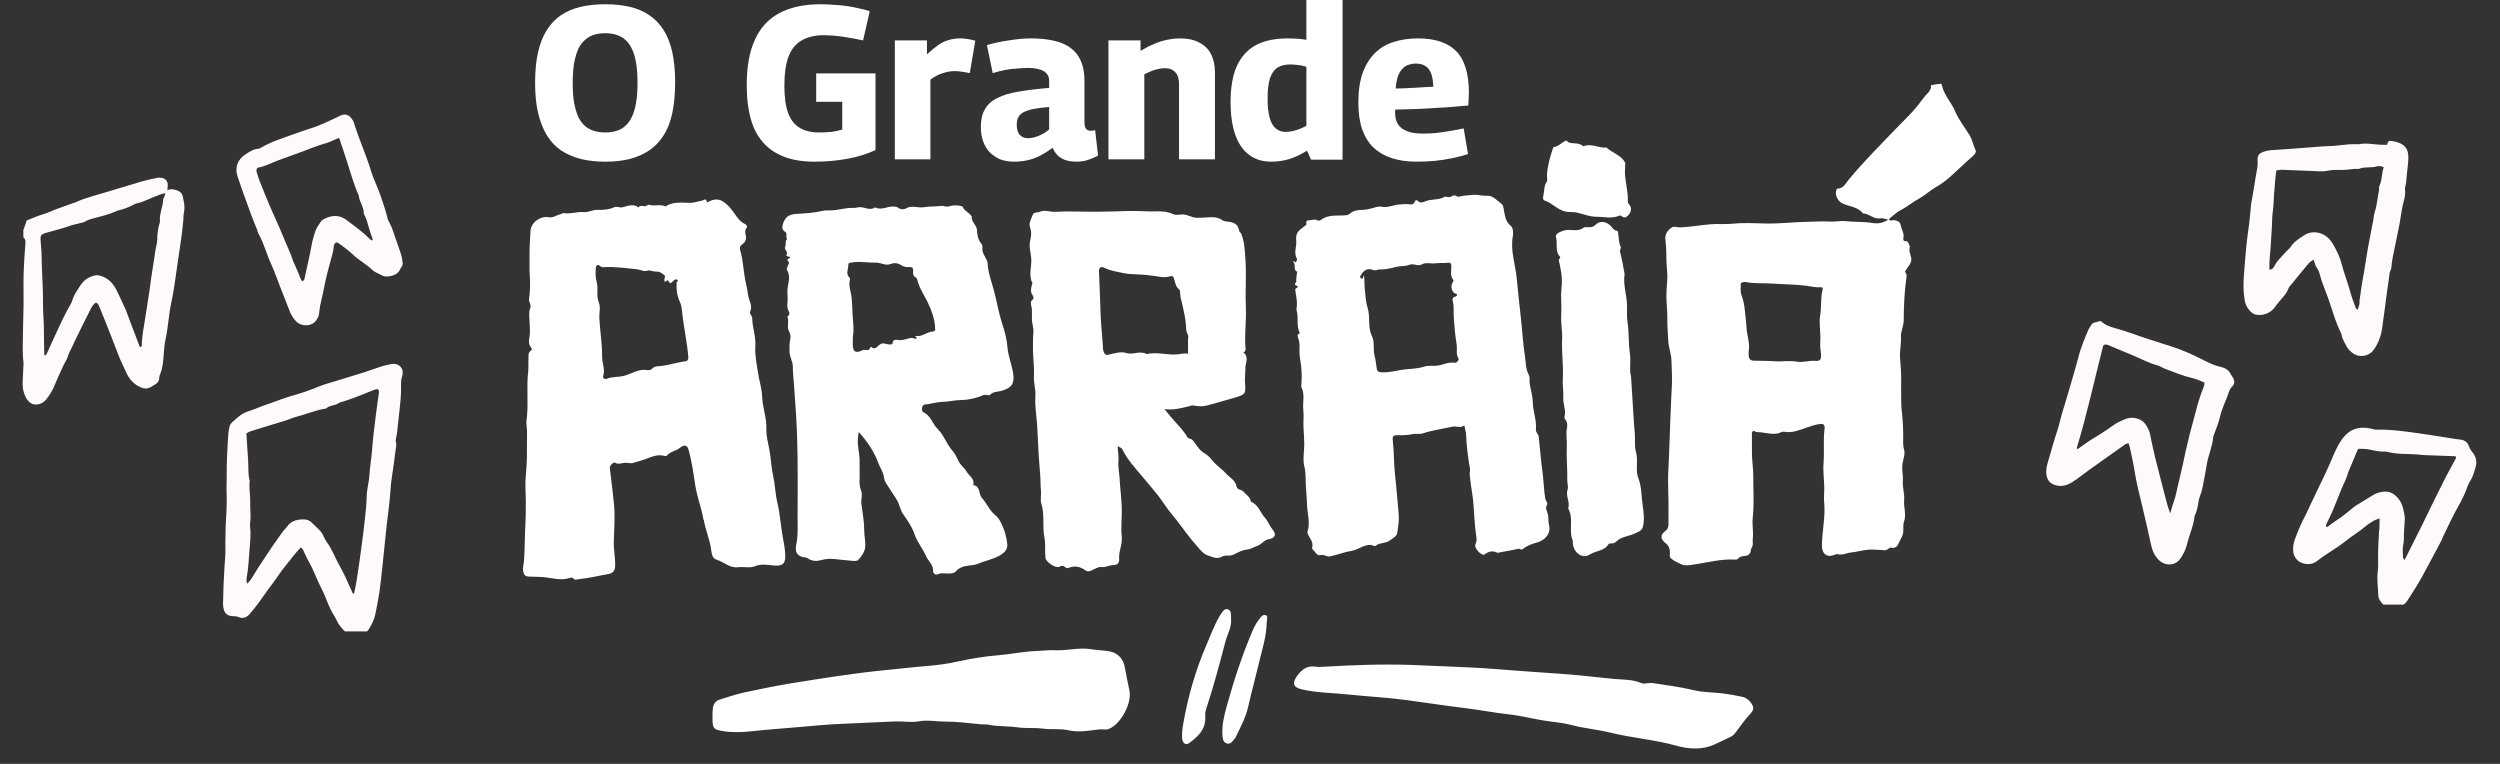 <svg xmlns="http://www.w3.org/2000/svg" xmlns:xlink="http://www.w3.org/1999/xlink" width="180" zoomAndPan="magnify" viewBox="0 0 135 41.25" height="55" preserveAspectRatio="xMidYMid meet" version="1.0"><rect x="0" y="0" width="135" height="41.25" fill="#333333" stroke="none"/><defs><g/><clipPath id="39f2adba3e"><path d="M 89 4.52 L 107 4.52 L 107 31 L 89 31 Z M 89 4.52 " clip-rule="nonzero"/></clipPath><clipPath id="bb79614731"><path d="M 28.164 10 L 43 10 L 43 32 L 28.164 32 Z M 28.164 10 " clip-rule="nonzero"/></clipPath><clipPath id="d6a8fa6dc6"><path d="M 38 32 L 95 32 L 95 40.512 L 38 40.512 Z M 38 32 " clip-rule="nonzero"/></clipPath><clipPath id="9632a76136"><path d="M 12 19 L 21.832 19 L 21.832 34.094 L 12 34.094 Z M 12 19 " clip-rule="nonzero"/></clipPath><clipPath id="f5e45d0ecb"><path d="M 1.207 9 L 10 9 L 10 22 L 1.207 22 Z M 1.207 9 " clip-rule="nonzero"/></clipPath><clipPath id="58231034c4"><path d="M 12 6.102 L 21.832 6.102 L 21.832 18 L 12 18 Z M 12 6.102 " clip-rule="nonzero"/></clipPath><clipPath id="85a4f906ec"><path d="M 121 7.602 L 131 7.602 L 131 20 L 121 20 Z M 121 7.602 " clip-rule="nonzero"/></clipPath><clipPath id="89faa187e5"><path d="M 110.445 17 L 121 17 L 121 31 L 110.445 31 Z M 110.445 17 " clip-rule="nonzero"/></clipPath><clipPath id="5fcac4aa07"><path d="M 123 23 L 133.793 23 L 133.793 32.648 L 123 32.648 Z M 123 23 " clip-rule="nonzero"/></clipPath></defs><g clip-path="url(#39f2adba3e)"><path fill="#ffffff" d="M 101.965 11.859 C 101.797 11.828 101.664 11.766 101.547 11.789 C 101.18 11.859 100.934 11.531 100.598 11.523 C 100.316 11.148 99.84 11.164 99.469 10.973 C 99.238 10.852 99.078 10.516 99.156 10.297 C 99.172 10.258 99.176 10.191 99.215 10.188 C 99.547 10.184 99.668 9.895 99.832 9.699 C 100.656 8.707 101.566 7.797 102.461 6.867 C 102.836 6.477 103.234 6.109 103.57 5.684 C 103.758 5.445 103.922 5.195 104.141 4.984 C 104.203 4.926 104.211 4.844 104.254 4.789 C 104.305 4.723 104.207 4.613 104.324 4.59 C 104.484 4.559 104.648 4.539 104.812 4.52 C 104.824 4.52 104.859 4.574 104.863 4.605 C 104.973 5.141 105.379 5.523 105.578 6.012 C 105.77 6.473 106.098 6.875 106.359 7.305 C 106.512 7.555 106.555 7.852 106.684 8.117 C 106.75 8.258 106.539 8.426 106.414 8.535 C 106.062 8.84 105.734 9.168 105.391 9.473 C 105.137 9.699 104.871 9.922 104.57 10.086 C 104.242 10.266 103.973 10.531 103.652 10.711 C 103.289 10.906 102.973 11.18 102.602 11.367 C 102.41 11.465 102.234 11.641 102.055 11.785 C 102.02 11.812 102.004 11.84 102.023 11.871 C 102.051 11.918 102.098 11.91 102.145 11.902 C 102.367 11.848 102.605 11.969 102.629 12.121 C 102.668 12.348 102.805 12.543 102.793 12.777 C 102.785 12.895 102.715 13.055 102.969 13.023 C 103.012 13.02 103.152 13.27 103.125 13.363 C 103.055 13.609 103.219 13.805 103.211 14.023 C 103.203 14.23 103.051 14.379 102.945 14.543 C 102.887 14.629 102.84 14.668 102.922 14.758 C 102.953 14.793 102.961 14.859 102.957 14.91 C 102.84 15.703 102.805 16.5 102.801 17.301 C 102.801 17.59 102.641 17.902 102.652 18.172 C 102.672 18.574 102.574 18.965 102.605 19.363 C 102.637 19.758 102.668 20.152 102.664 20.551 C 102.664 20.93 102.656 21.312 102.668 21.695 C 102.672 21.812 102.668 21.949 102.684 22.078 C 102.742 22.566 102.773 23.047 102.773 23.539 C 102.773 23.781 102.746 24.027 102.82 24.281 C 102.887 24.5 102.789 24.754 102.746 24.973 C 102.672 25.32 102.777 25.641 102.754 25.973 C 102.727 26.324 102.855 26.668 102.824 26.996 C 102.785 27.398 102.965 27.789 102.809 28.195 C 102.77 28.297 102.781 28.477 102.781 28.609 C 102.793 28.918 102.613 29.133 102.504 29.383 C 102.438 29.531 102.309 29.613 102.137 29.574 C 101.992 29.543 101.949 29.723 101.789 29.715 C 101.508 29.703 101.227 29.664 100.938 29.68 C 100.598 29.699 100.277 29.805 99.949 29.836 C 99.715 29.859 99.496 29.996 99.25 29.926 C 99.199 29.91 99.129 29.934 99.07 29.957 C 98.641 30.137 98.371 29.898 98.383 29.422 C 98.398 28.785 98.523 28.156 98.523 27.52 C 98.523 27.25 98.48 26.969 98.5 26.711 C 98.547 26.133 98.426 25.562 98.473 24.988 C 98.52 24.387 98.449 23.785 98.523 23.184 C 98.555 22.949 98.484 22.859 98.246 22.898 C 98.012 22.938 97.781 23.012 97.551 23.09 C 97.168 23.227 96.781 23.391 96.355 23.316 C 96.301 23.309 96.258 23.309 96.203 23.332 C 95.832 23.516 95.449 23.383 95.07 23.344 C 94.961 23.332 94.836 23.352 94.723 23.277 C 94.66 23.238 94.602 23.324 94.602 23.402 C 94.602 23.758 94.605 24.109 94.605 24.465 C 94.605 24.883 94.68 25.293 94.676 25.715 C 94.676 26.465 94.73 27.215 94.648 27.961 C 94.605 28.344 94.699 28.727 94.648 29.098 C 94.629 29.254 94.699 29.414 94.582 29.594 C 94.5 29.715 94.594 29.773 94.461 29.918 C 94.383 30.004 94.297 30.012 94.203 30.023 C 94.082 30.043 93.957 30.047 93.871 30.156 C 93.828 30.211 93.77 30.223 93.703 30.219 C 92.98 30.172 92.285 30.359 91.582 30.465 C 91.32 30.504 91.023 30.582 90.781 30.469 C 90.598 30.383 90.395 30.293 90.23 30.152 C 90.133 30.07 90.176 29.961 90.176 29.863 C 90.172 29.66 90.141 29.488 89.965 29.352 C 89.66 29.113 89.629 28.902 89.93 28.672 C 90.082 28.551 90.098 28.422 90.098 28.297 C 90.105 27.555 90.102 26.812 90.078 26.07 C 90.066 25.602 90.113 25.141 90.125 24.676 C 90.145 24.031 90.172 23.391 90.195 22.746 C 90.223 22.105 90.242 21.465 90.281 20.824 C 90.309 20.367 90.266 19.914 90.258 19.461 C 90.254 19.125 90.105 18.77 90.086 18.414 C 90.062 17.984 90.031 17.555 90.035 17.117 C 90.039 16.801 89.996 16.477 89.988 16.164 C 89.977 15.82 90.008 15.469 90.031 15.121 C 90.059 14.711 89.977 14.305 89.984 13.895 C 89.988 13.562 89.965 13.234 89.93 12.902 C 89.898 12.609 90.102 12.383 90.328 12.254 C 90.391 12.223 90.617 12.285 90.777 12.277 C 91.301 12.254 91.816 12.16 92.336 12.113 C 92.762 12.074 93.18 12.125 93.602 12.078 C 94.199 12.016 94.797 12.059 95.395 12.07 C 96.141 12.082 96.887 11.988 97.633 11.977 C 98.031 11.969 98.43 11.941 98.828 11.965 C 99.105 11.984 99.383 11.914 99.656 11.941 C 100.141 11.996 100.633 11.961 101.117 12.043 C 101.391 12.09 101.672 12.043 101.957 11.871 Z M 94.43 18.969 C 94.43 19.051 94.426 19.129 94.43 19.207 C 94.441 19.387 94.523 19.473 94.715 19.477 C 95.078 19.488 95.441 19.48 95.801 19.508 C 96.215 19.539 96.633 19.457 97.043 19.531 C 97.387 19.59 97.715 19.449 98.055 19.488 C 98.32 19.516 98.355 19.34 98.336 19.141 C 98.316 18.918 98.273 18.672 98.293 18.469 C 98.336 17.977 98.207 17.492 98.293 16.996 C 98.367 16.559 98.301 16.098 98.418 15.656 C 98.445 15.547 98.422 15.5 98.293 15.512 C 98.039 15.535 97.789 15.461 97.543 15.43 C 96.926 15.352 96.309 15.359 95.691 15.312 C 95.219 15.277 94.746 15.328 94.281 15.23 C 94.164 15.207 93.988 15.258 93.996 15.352 C 94.016 15.535 93.965 15.734 94.031 15.91 C 94.141 16.191 94.195 16.473 94.223 16.773 C 94.246 17.078 94.297 17.379 94.312 17.684 C 94.328 18.113 94.512 18.527 94.43 18.969 Z M 94.43 18.969 " fill-opacity="1" fill-rule="nonzero"/></g><g clip-path="url(#bb79614731)"><path fill="#ffffff" d="M 28.246 30.641 C 28.355 29.996 28.32 29.34 28.355 28.688 C 28.387 28.137 28.398 27.578 28.395 27.02 C 28.387 26.625 28.355 26.227 28.383 25.836 C 28.422 25.324 28.469 24.809 28.453 24.305 C 28.441 23.848 28.492 23.387 28.43 22.93 C 28.41 22.785 28.441 22.637 28.457 22.492 C 28.535 21.695 28.426 20.891 28.52 20.094 C 28.547 19.863 28.523 19.625 28.539 19.391 C 28.551 19.23 28.484 19.047 28.672 18.934 C 28.742 18.887 28.719 18.828 28.68 18.773 C 28.551 18.602 28.543 18.43 28.59 18.211 C 28.641 17.957 28.605 17.684 28.598 17.422 C 28.59 17.145 28.539 16.871 28.641 16.602 C 28.695 16.445 28.547 16.324 28.57 16.145 C 28.629 15.746 28.637 15.316 28.609 14.926 C 28.582 14.523 28.602 14.129 28.594 13.73 C 28.59 13.309 28.629 12.891 28.648 12.469 C 28.672 11.988 29.215 11.648 29.625 11.73 C 29.875 11.777 30.059 11.609 30.277 11.566 C 30.324 11.559 30.375 11.5 30.438 11.508 C 30.801 11.57 31.168 11.422 31.508 11.453 C 31.781 11.48 31.98 11.328 32.242 11.332 C 32.531 11.336 32.867 11.332 33.164 11.191 C 33.301 11.129 33.465 11.234 33.641 11.188 C 33.91 11.117 34.207 10.988 34.48 11.199 C 34.602 11.023 34.809 11.195 34.906 11.113 C 35.043 11 35.129 11.094 35.238 11.094 C 35.48 11.09 35.715 11.043 35.941 11.148 C 36.379 10.848 36.875 10.969 37.355 10.949 C 37.539 10.941 37.723 10.859 37.906 10.836 C 37.988 10.824 38.141 10.664 38.168 10.906 C 38.172 10.957 38.227 10.906 38.25 10.895 C 38.695 10.676 38.953 10.754 39.309 11.098 C 39.5 11.285 39.648 11.508 39.789 11.707 C 39.926 11.902 40.059 12.023 40.262 12.113 C 40.316 12.137 40.363 12.254 40.324 12.297 C 40.195 12.43 40.25 12.605 40.273 12.719 C 40.32 12.961 40.227 13.09 40.062 13.211 C 39.891 13.34 39.961 13.473 40.008 13.652 C 40.105 14.027 40.133 14.422 40.191 14.809 C 40.242 15.188 40.352 15.562 40.398 15.934 C 40.438 16.23 40.66 16.512 40.508 16.832 C 40.449 16.957 40.617 17.027 40.621 17.184 C 40.625 17.684 40.824 18.168 40.789 18.684 C 40.758 19.152 40.855 19.609 40.922 20.066 C 40.984 20.52 41.141 20.965 41.156 21.418 C 41.176 22.004 41.402 22.555 41.383 23.148 C 41.371 23.512 41.469 23.898 41.543 24.27 C 41.637 24.734 41.641 25.215 41.746 25.672 C 41.855 26.164 41.863 26.668 41.98 27.16 C 42.125 27.754 42.152 28.375 42.266 28.98 C 42.328 29.336 42.406 29.688 42.406 30.047 C 42.406 30.457 42.234 30.566 41.824 30.539 C 41.48 30.516 41.133 30.43 40.773 30.574 C 40.492 30.691 40.168 30.594 39.867 30.629 C 39.398 30.691 39.09 30.34 38.691 30.223 C 38.426 30.145 38.426 29.805 38.383 29.562 C 38.297 29.062 38.094 28.594 38.008 28.094 C 38.004 28.07 37.977 28.047 37.977 28.023 C 37.902 27.512 37.711 27.031 37.605 26.527 C 37.512 26.102 37.473 25.676 37.395 25.254 C 37.336 24.934 37.273 24.613 37.188 24.301 C 37.121 24.043 36.945 23.992 36.738 24.168 C 36.52 24.355 36.207 24.371 36.012 24.598 C 35.992 24.625 35.926 24.633 35.887 24.621 C 35.504 24.504 35.156 24.684 34.824 24.805 C 34.625 24.875 34.422 24.922 34.223 24.988 C 34.062 25.047 33.918 24.984 33.773 24.988 C 33.594 24.988 33.41 25.105 33.219 24.988 C 33.125 24.93 32.918 25.148 32.93 25.27 C 33.008 25.926 33.094 26.578 33.156 27.234 C 33.219 27.902 33.164 28.574 33.145 29.242 C 33.129 29.684 33.23 30.113 33.219 30.551 C 33.207 30.816 33.113 30.953 32.84 31 C 32.316 31.09 31.801 31.223 31.27 31.273 C 31.16 31.281 31.031 31.359 30.938 31.211 C 30.922 31.188 30.832 31.188 30.785 31.203 C 30.281 31.383 29.789 31.195 29.293 31.16 C 29.051 31.141 28.805 31.148 28.566 31.137 C 28.266 31.121 28.281 30.953 28.242 30.773 C 28.234 30.73 28.242 30.684 28.242 30.641 Z M 35.906 15.219 C 35.816 15.09 35.953 14.941 35.898 14.883 C 35.785 14.777 35.613 14.656 35.477 14.668 C 35.289 14.68 35.09 14.574 34.969 14.613 C 34.742 14.688 34.602 14.562 34.426 14.547 C 33.832 14.484 33.238 14.395 32.637 14.426 C 32.559 14.434 32.492 14.445 32.422 14.379 C 32.25 14.219 32.176 14.367 32.168 14.504 C 32.16 14.727 32.148 14.969 32.211 15.18 C 32.328 15.555 32.184 15.949 32.332 16.316 C 32.445 16.59 32.352 16.883 32.363 17.168 C 32.395 17.855 32.523 18.543 32.512 19.238 C 32.508 19.598 32.691 19.945 32.57 20.312 C 32.531 20.434 32.688 20.484 32.734 20.465 C 33.047 20.328 33.383 20.379 33.703 20.293 C 34.117 20.184 34.492 19.902 34.957 19.984 C 35.031 19.996 35.145 19.98 35.184 19.934 C 35.34 19.75 35.566 19.777 35.75 19.758 C 36.184 19.703 36.598 19.559 37.031 19.504 C 37.125 19.492 37.18 19.426 37.168 19.277 C 37.109 18.516 36.941 17.773 36.852 17.016 C 36.828 16.777 36.816 16.52 36.707 16.285 C 36.555 15.965 36.516 15.613 36.535 15.258 C 36.539 15.207 36.656 15.168 36.57 15.109 C 36.492 15.059 36.434 15.094 36.363 15.164 C 36.309 15.223 36.188 15.355 36.141 15.242 C 36.051 15.035 35.984 15.203 35.902 15.223 Z M 35.906 15.219 " fill-opacity="1" fill-rule="nonzero"/></g><path fill="#ffffff" d="M 69.789 14.105 C 69.91 14.094 69.93 14.199 69.98 14.145 C 70.016 14.105 70.059 14.016 70.039 13.98 C 69.836 13.645 70.039 13.297 69.996 12.965 C 69.953 12.617 70.121 12.445 70.363 12.277 C 70.434 12.227 70.562 12.133 70.551 12.098 C 70.477 11.883 70.668 11.895 70.75 11.891 C 70.871 11.887 71 11.816 71.121 11.891 C 71.188 11.93 71.273 11.918 71.324 11.879 C 71.73 11.562 72.219 11.668 72.676 11.625 C 72.789 11.613 72.844 11.582 72.934 11.508 C 73.109 11.352 73.367 11.34 73.586 11.332 C 73.75 11.324 73.887 11.305 74.047 11.258 C 74.223 11.211 74.438 11.125 74.617 11.164 C 74.977 11.238 75.285 11.035 75.629 11.039 C 75.711 11.039 75.809 11.027 75.902 11.02 C 76.082 11.004 76.312 11.145 76.414 10.859 C 76.438 10.797 76.5 10.785 76.562 10.852 C 76.664 10.949 76.797 10.949 76.91 10.895 C 77.254 10.723 77.656 10.828 78 10.633 C 78.074 10.586 78.234 10.695 78.363 10.617 C 78.445 10.562 78.543 10.512 78.656 10.594 C 78.695 10.625 78.781 10.629 78.832 10.613 C 79.051 10.543 79.285 10.559 79.5 10.527 C 79.773 10.488 80.016 10.586 80.273 10.57 C 80.637 10.543 80.844 10.84 81.094 11.02 C 81.199 11.094 81.199 11.324 81.234 11.488 C 81.293 11.738 81.324 11.984 81.559 12.172 C 81.723 12.301 81.723 12.582 81.691 12.766 C 81.555 13.539 81.828 14.266 81.902 15.016 C 81.973 15.727 82.043 16.441 82.125 17.152 C 82.203 17.84 82.238 18.535 82.344 19.215 C 82.398 19.551 82.375 19.922 82.555 20.242 C 82.633 20.387 82.578 20.566 82.605 20.727 C 82.66 21.062 82.766 21.395 82.773 21.73 C 82.781 22.23 82.988 22.703 82.938 23.203 C 82.926 23.355 83.074 23.434 83.09 23.582 C 83.164 24.223 83.207 24.871 83.297 25.508 C 83.363 25.988 83.363 26.469 83.449 26.941 C 83.469 27.051 83.602 27.16 83.539 27.258 C 83.418 27.453 83.551 27.609 83.586 27.77 C 83.629 27.957 83.594 28.145 83.645 28.336 C 83.766 28.793 83.461 29.16 83.008 29.293 C 82.738 29.367 82.453 29.461 82.227 29.652 C 82.145 29.723 82.09 29.617 82.008 29.633 C 81.672 29.707 81.332 29.766 80.992 29.828 C 80.949 29.836 80.898 29.863 80.863 29.848 C 80.617 29.734 80.422 29.75 80.184 29.93 C 80.016 30.059 79.578 29.598 79.676 29.387 C 79.777 29.176 79.719 28.984 79.695 28.797 C 79.621 28.219 79.605 27.637 79.551 27.062 C 79.52 26.707 79.441 26.344 79.406 25.984 C 79.387 25.789 79.336 25.605 79.383 25.395 C 79.398 25.32 79.34 25.141 79.324 25.008 C 79.262 24.527 79.184 24.039 79.176 23.555 C 79.176 23.383 79.129 23.246 79.102 23.09 C 79.094 23.031 79.074 22.961 79.023 22.996 C 78.836 23.129 78.641 22.996 78.441 23.039 C 77.906 23.16 77.359 23.227 76.836 23.402 C 76.645 23.461 76.453 23.402 76.258 23.445 C 76.016 23.504 75.754 23.504 75.5 23.5 C 75.242 23.496 75.18 23.551 75.211 23.805 C 75.285 24.41 75.262 25.027 75.332 25.633 C 75.41 26.332 75.461 27.031 75.527 27.734 C 75.562 28.078 75.504 28.426 75.453 28.77 C 75.418 28.988 75.199 29.062 75.055 29.18 C 74.836 29.359 74.512 29.285 74.281 29.473 C 74.219 29.523 74.121 29.43 74.027 29.426 C 73.633 29.406 73.348 29.688 72.988 29.746 C 72.594 29.809 72.219 29.961 71.832 30.043 C 71.645 30.082 71.492 29.934 71.355 29.969 C 71.09 30.039 71.051 29.812 70.922 29.711 C 70.871 29.672 70.84 29.605 70.859 29.543 C 70.93 29.289 70.754 29.109 70.66 28.91 C 70.617 28.82 70.582 28.77 70.617 28.656 C 70.758 28.199 70.594 27.738 70.582 27.277 C 70.57 26.953 70.547 26.629 70.52 26.309 C 70.492 25.941 70.531 25.57 70.434 25.191 C 70.359 24.898 70.398 24.547 70.422 24.223 C 70.449 23.828 70.402 23.438 70.387 23.047 C 70.375 22.746 70.414 22.438 70.379 22.141 C 70.332 21.738 70.477 21.32 70.285 20.93 C 70.258 20.871 70.27 20.789 70.277 20.723 C 70.316 20.281 70.285 19.852 70.211 19.414 C 70.172 19.191 70.164 18.961 70.176 18.738 C 70.184 18.559 70.152 18.398 70.098 18.234 C 70.074 18.164 70.035 18.078 70.141 18.031 C 70.164 18.023 70.191 17.984 70.188 17.973 C 69.98 17.59 70.145 17.152 70.016 16.758 C 70.004 16.719 70.008 16.668 70.016 16.625 C 70.07 16.32 69.996 16.023 69.953 15.727 C 69.945 15.66 69.922 15.602 69.988 15.57 C 70.09 15.52 70.121 15.469 70 15.418 C 69.832 15.348 70 15.277 70 15.203 C 69.992 15.062 70.016 14.914 70.031 14.77 C 70.035 14.738 70.059 14.676 70.051 14.676 C 69.785 14.562 70.035 14.262 69.793 14.105 Z M 73.656 14.887 C 73.691 15.117 73.672 15.348 73.695 15.578 C 73.734 15.93 73.746 16.293 73.852 16.625 C 74.008 17.125 73.844 17.66 74.086 18.152 C 74.25 18.484 74.129 18.891 74.234 19.254 C 74.301 19.477 74.305 19.711 74.352 19.938 C 74.379 20.062 74.477 20.098 74.613 20.105 C 74.965 20.125 75.305 20.039 75.641 19.98 C 76.059 19.902 76.488 19.938 76.891 19.801 C 77.137 19.715 77.395 19.781 77.645 19.742 C 77.945 19.695 78.223 19.535 78.547 19.59 C 78.66 19.609 78.801 19.434 78.762 19.367 C 78.609 19.113 78.699 18.844 78.656 18.586 C 78.578 18.109 78.539 17.629 78.504 17.148 C 78.48 16.863 78.527 16.578 78.457 16.297 C 78.43 16.199 78.402 16.043 78.594 16.016 C 78.648 16.008 78.684 15.961 78.672 15.895 C 78.664 15.844 78.621 15.867 78.594 15.855 C 78.41 15.797 78.32 15.496 78.418 15.305 C 78.445 15.246 78.504 15.152 78.484 15.125 C 78.297 14.895 78.367 14.625 78.375 14.371 C 78.379 14.223 78.309 14.172 78.184 14.188 C 77.961 14.215 77.742 14.188 77.516 14.219 C 77.281 14.25 77.012 14.152 76.789 14.273 C 76.555 14.406 76.332 14.199 76.094 14.301 C 75.887 14.391 75.637 14.352 75.418 14.406 C 75.125 14.48 74.824 14.562 74.527 14.551 C 74.398 14.543 74.293 14.633 74.16 14.582 C 73.855 14.469 73.664 14.57 73.5 14.84 C 73.445 14.93 73.41 14.98 73.504 15.031 C 73.652 15.105 73.574 14.91 73.656 14.887 Z M 73.656 14.887 " fill-opacity="1" fill-rule="nonzero"/><path fill="#ffffff" d="M 60.359 24.094 C 60.352 24.363 60.422 24.629 60.398 24.875 C 60.367 25.199 60.438 25.504 60.457 25.82 C 60.484 26.312 60.547 26.805 60.57 27.297 C 60.602 27.859 60.516 28.426 60.574 28.98 C 60.621 29.41 60.395 29.781 60.434 30.195 C 60.453 30.371 60.352 30.516 60.133 30.512 C 59.902 30.512 59.707 30.66 59.445 30.617 C 59.324 30.598 59.09 30.742 58.91 30.82 C 58.797 30.867 58.691 30.855 58.613 30.801 C 58.348 30.605 58.066 30.535 57.75 30.648 C 57.676 30.676 57.605 30.707 57.531 30.633 C 57.434 30.535 57.336 30.535 57.199 30.605 C 57.012 30.703 56.484 30.355 56.457 30.133 C 56.414 29.77 56.469 29.375 56.402 29.043 C 56.277 28.43 56.422 27.805 56.234 27.203 C 56.168 26.988 56.234 26.734 56.211 26.496 C 56.18 26.184 56.195 25.859 56.164 25.547 C 56.094 24.742 56.047 23.934 56.016 23.125 C 55.992 22.559 55.875 22 55.91 21.43 C 55.938 21.043 55.809 20.664 55.832 20.281 C 55.859 19.816 55.785 19.355 55.781 18.895 C 55.777 18.574 55.777 18.258 55.805 17.938 C 55.816 17.773 55.77 17.574 55.738 17.402 C 55.688 17.102 55.77 16.805 55.688 16.512 C 55.656 16.406 55.645 16.266 55.77 16.172 C 55.828 16.125 55.812 16.023 55.781 15.977 C 55.625 15.781 55.672 15.574 55.727 15.363 C 55.734 15.336 55.762 15.305 55.754 15.293 C 55.523 14.859 55.723 14.398 55.688 13.957 C 55.66 13.633 55.551 13.309 55.629 12.988 C 55.691 12.742 55.711 12.52 55.621 12.273 C 55.539 12.039 55.691 11.812 55.77 11.598 C 55.828 11.441 56.027 11.488 56.141 11.438 C 56.434 11.312 56.695 11.453 56.969 11.438 C 57.699 11.395 58.438 11.438 59.168 11.434 C 59.738 11.43 60.312 11.414 60.879 11.395 C 61.391 11.375 61.898 11.43 62.41 11.414 C 62.711 11.406 63.051 11.418 63.355 11.566 C 63.48 11.629 63.656 11.594 63.793 11.582 C 64.02 11.566 64.203 11.656 64.398 11.723 C 64.574 11.781 64.742 11.754 64.918 11.754 C 65.277 11.75 65.676 11.648 66.008 11.891 C 66.125 11.973 66.258 11.953 66.383 11.977 C 66.727 12.043 66.852 12.145 66.922 12.48 C 66.934 12.543 66.988 12.547 67.012 12.594 C 67.211 13.051 67.219 13.535 67.254 14.023 C 67.312 14.863 67.238 15.703 67.277 16.547 C 67.305 17.129 67.238 17.719 67.238 18.305 C 67.238 18.457 67.238 18.609 67.254 18.762 C 67.266 18.852 67.277 18.938 67.195 19.004 C 67.18 19.016 67.16 19.023 67.141 19.031 C 67.465 19.273 67.246 19.598 67.25 19.875 C 67.254 20.137 67.211 20.402 67.23 20.664 C 67.277 21.25 67.262 21.301 66.719 21.461 C 66.211 21.613 65.695 21.75 65.184 21.895 C 64.945 21.961 64.707 21.945 64.465 21.898 C 64.359 21.879 64.242 21.93 64.129 21.957 C 63.738 22.051 63.348 22.156 62.879 22.09 C 63.07 22.32 63.227 22.523 63.398 22.711 C 63.656 22.996 63.926 23.273 64.121 23.609 C 64.18 23.715 64.297 23.664 64.383 23.75 C 64.602 23.98 64.73 24.297 65.023 24.465 C 65.191 24.562 65.336 24.699 65.457 24.852 C 65.668 25.129 65.977 25.312 66.195 25.562 C 66.395 25.785 66.719 25.93 66.777 26.281 C 66.809 26.457 67.047 26.43 67.148 26.551 C 67.293 26.723 67.52 26.836 67.547 27.094 C 67.945 27.238 68.039 27.656 68.289 27.934 C 68.469 28.129 68.547 28.387 68.723 28.598 C 68.949 28.863 68.848 29.062 68.512 29.117 C 68.25 29.16 68.117 29.414 67.859 29.492 C 67.703 29.539 67.566 29.648 67.379 29.668 C 67.113 29.695 66.863 29.816 66.625 29.945 C 66.559 29.98 66.473 29.996 66.395 30 C 66.266 30.004 66.098 29.992 66.02 30.043 C 65.734 30.219 65.508 30.086 65.246 30.004 C 64.973 29.918 64.82 29.695 64.656 29.512 C 64.25 29.062 63.906 28.562 63.531 28.082 C 63.391 27.902 63.238 27.73 63.102 27.547 C 62.891 27.266 62.703 26.969 62.484 26.691 C 62.219 26.355 61.93 26.035 61.66 25.703 C 61.277 25.242 60.863 24.805 60.602 24.254 C 60.57 24.184 60.453 24.152 60.355 24.09 Z M 64.152 18.285 C 64.219 18.129 64.062 17.973 64.055 17.789 C 64.039 17.195 63.883 16.621 63.75 16.047 C 63.719 15.898 63.754 15.688 63.672 15.625 C 63.473 15.473 63.469 15.266 63.402 15.07 C 63.363 14.945 63.34 14.875 63.168 14.926 C 62.996 14.98 62.812 14.973 62.621 14.945 C 62.195 14.879 61.758 14.824 61.324 14.812 C 61.125 14.809 60.906 14.793 60.727 14.758 C 60.348 14.68 59.953 14.625 59.594 14.445 C 59.441 14.371 59.34 14.48 59.344 14.648 C 59.367 15.324 59.406 15.996 59.422 16.672 C 59.434 17.301 59.5 17.93 59.547 18.559 C 59.559 18.723 59.539 18.895 59.621 19.043 C 59.668 19.125 59.699 19.195 59.852 19.156 C 60.164 19.082 60.527 18.969 60.809 19.059 C 61.191 19.184 61.562 18.91 61.914 19.121 C 62.492 18.984 63.066 19.203 63.645 19.129 C 63.812 19.105 63.984 19.062 64.156 19.105 C 64.156 18.969 64.152 18.832 64.152 18.695 C 64.152 18.574 64.152 18.449 64.152 18.285 Z M 64.152 18.285 " fill-opacity="1" fill-rule="nonzero"/><path fill="#ffffff" d="M 46.375 23.34 C 46.27 23.773 46.34 24.16 46.395 24.527 C 46.441 24.863 46.406 25.184 46.422 25.512 C 46.438 25.836 46.359 26.16 46.5 26.492 C 46.59 26.699 46.484 26.969 46.516 27.211 C 46.578 27.688 46.668 28.168 46.668 28.645 C 46.668 28.941 46.742 29.234 46.723 29.523 C 46.703 29.797 46.52 30.047 46.348 30.234 C 46.25 30.34 45.949 30.27 45.742 30.258 C 45.301 30.234 44.855 30.109 44.426 30.227 C 44.121 30.312 43.871 30.328 43.605 30.141 C 43.52 30.082 43.379 30.105 43.262 30.055 C 42.859 29.879 42.98 29.516 43.023 29.262 C 43.105 28.793 43.062 28.332 43.07 27.867 C 43.078 26.836 43.078 25.801 43.07 24.77 C 43.062 23.957 43.035 23.145 42.984 22.332 C 42.953 21.809 42.91 21.281 42.875 20.758 C 42.855 20.426 42.809 20.105 42.812 19.77 C 42.812 19.535 42.633 19.258 42.633 18.98 C 42.633 18.758 42.621 18.535 42.676 18.309 C 42.711 18.18 42.664 17.992 42.613 17.906 C 42.469 17.648 42.625 17.383 42.527 17.137 C 42.523 17.121 42.516 17.09 42.523 17.09 C 42.668 17 42.637 16.879 42.574 16.766 C 42.496 16.625 42.512 16.434 42.523 16.332 C 42.547 16.129 42.52 15.918 42.52 15.727 C 42.52 15.352 42.734 14.961 42.5 14.59 C 42.453 14.52 42.508 14.457 42.527 14.391 C 42.555 14.293 42.668 14.215 42.547 14.086 C 42.453 13.988 42.629 13.969 42.664 13.914 C 42.672 13.785 42.383 13.938 42.492 13.695 C 42.539 13.59 42.336 13.457 42.398 13.332 C 42.469 13.191 42.371 13.02 42.508 12.906 C 42.398 12.797 42.535 12.605 42.414 12.531 C 42.23 12.418 42.223 12.289 42.273 12.113 C 42.383 11.727 42.605 11.562 43.043 11.547 C 43.508 11.527 43.98 11.488 44.434 11.383 C 44.629 11.34 44.809 11.375 44.992 11.355 C 45.266 11.328 45.527 11.266 45.793 11.234 C 45.945 11.215 46.148 11.246 46.305 11.203 C 46.629 11.113 46.945 11.422 47.258 11.195 C 47.598 11.383 47.918 11.125 48.25 11.156 C 48.336 11.164 48.414 11.148 48.496 11.215 C 48.613 11.316 48.809 11.32 48.898 11.266 C 49.23 11.059 49.574 11.25 49.906 11.188 C 50.207 11.133 50.516 11.164 50.816 11.117 C 50.953 11.094 51.059 11.195 51.234 11.145 C 51.398 11.098 51.641 11.055 51.852 11.121 C 51.902 11.137 51.969 11.129 51.992 11.18 C 52.086 11.398 52.324 11.473 52.453 11.66 C 52.457 11.664 52.473 11.668 52.473 11.672 C 52.426 11.973 52.738 12.133 52.754 12.418 C 52.766 12.68 52.812 12.941 52.988 13.152 C 53.059 13.238 53.055 13.336 53.047 13.422 C 53.031 13.742 53.324 13.957 53.336 14.258 C 53.359 14.758 53.551 15.223 53.672 15.691 C 53.832 16.289 53.93 16.906 54.125 17.504 C 54.254 17.891 54.367 18.305 54.402 18.738 C 54.438 19.211 54.629 19.668 54.707 20.141 C 54.793 20.672 54.672 20.934 54.086 21.105 C 53.891 21.164 53.656 21.133 53.488 21.301 C 53.391 21.402 53.246 21.281 53.125 21.332 C 52.75 21.484 52.34 21.594 51.961 21.598 C 51.586 21.602 51.23 21.691 50.863 21.703 C 50.551 21.715 50.246 21.816 49.926 21.848 C 49.777 21.859 49.727 22.199 49.871 22.266 C 50.266 22.449 50.348 22.879 50.621 23.152 C 50.977 23.5 51.117 23.992 51.449 24.359 C 51.59 24.516 51.676 24.742 51.781 24.938 C 51.883 25.125 52.094 25.285 52.207 25.48 C 52.328 25.699 52.621 25.836 52.566 26.148 C 52.562 26.168 52.559 26.199 52.562 26.199 C 52.961 26.254 52.828 26.672 53.023 26.887 C 53.289 27.172 53.422 27.566 53.754 27.824 C 53.922 27.957 54.039 28.184 54.129 28.387 C 54.266 28.695 54.352 29.023 54.391 29.363 C 54.43 29.68 54.223 29.867 53.945 30.02 C 53.582 30.219 53.184 30.281 52.812 30.441 C 52.641 30.512 52.465 30.52 52.297 30.543 C 52.02 30.578 51.797 30.645 51.594 30.875 C 51.488 30.992 51.195 30.973 50.992 30.961 C 50.895 30.957 50.785 30.949 50.719 30.984 C 50.516 31.098 50.383 30.957 50.387 30.828 C 50.398 30.477 50.117 30.297 50.004 30.027 C 49.828 29.613 49.527 29.273 49.379 28.836 C 49.254 28.453 49.008 28.105 48.773 27.77 C 48.598 27.52 48.574 27.211 48.41 26.961 C 48.215 26.656 48.008 26.355 47.82 26.047 C 47.762 25.949 47.742 25.828 47.723 25.715 C 47.676 25.457 47.52 25.246 47.43 25.004 C 47.211 24.398 46.848 23.855 46.379 23.336 Z M 46.055 18.184 C 46.055 18.414 46.039 18.574 46.059 18.73 C 46.09 18.984 46.215 19.051 46.453 18.965 C 46.535 18.934 46.621 18.879 46.699 18.891 C 46.883 18.918 46.91 18.922 46.992 18.781 C 47.012 18.746 47.012 18.703 47.055 18.738 C 47.25 18.914 47.348 18.727 47.473 18.633 C 47.617 18.52 47.684 18.52 47.949 18.594 C 48.023 18.617 48.191 18.586 48.191 18.574 C 48.211 18.266 48.422 18.359 48.594 18.367 C 48.812 18.379 49.008 18.266 49.223 18.246 C 49.273 18.242 49.324 18.27 49.379 18.277 C 49.414 18.285 49.465 18.324 49.492 18.27 C 49.527 18.195 49.426 18.203 49.422 18.156 C 49.422 18.152 49.469 18.141 49.492 18.145 C 49.816 18.18 50.059 17.922 50.367 17.902 C 50.453 17.898 50.504 17.871 50.5 17.754 C 50.484 17.223 50.297 16.738 50.07 16.273 C 49.879 15.887 49.629 15.535 49.535 15.105 C 49.523 15.059 49.488 15 49.449 14.98 C 49.301 14.906 49.297 14.773 49.312 14.645 C 49.324 14.5 49.273 14.414 49.129 14.422 C 48.953 14.434 48.797 14.414 48.648 14.312 C 48.465 14.191 48.285 14.184 48.062 14.266 C 47.809 14.359 47.547 14.168 47.27 14.18 C 46.84 14.195 46.406 14.09 45.973 14.18 C 45.891 14.195 45.809 14.191 45.809 14.305 C 45.812 14.539 45.652 14.789 45.879 15.004 C 45.922 15.043 45.898 15.102 45.887 15.152 C 45.836 15.359 45.891 15.59 45.934 15.766 C 46.039 16.211 46.008 16.664 46.047 17.109 C 46.078 17.48 46.121 17.879 46.051 18.188 Z M 46.055 18.184 " fill-opacity="1" fill-rule="nonzero"/><path fill="#ffffff" d="M 84.934 29.25 C 84.934 29.23 84.938 29.211 84.93 29.199 C 84.688 28.641 85 28 84.68 27.453 C 84.805 27.113 84.523 26.785 84.652 26.43 C 84.703 26.285 84.629 26.098 84.633 25.922 C 84.645 25.305 84.578 24.688 84.609 24.074 C 84.625 23.75 84.547 23.434 84.617 23.105 C 84.637 23.012 84.652 22.809 84.539 22.676 C 84.5 22.633 84.469 22.57 84.484 22.504 C 84.582 22.156 84.395 21.828 84.418 21.469 C 84.438 21.152 84.371 20.809 84.391 20.48 C 84.438 19.746 84.316 19.016 84.355 18.285 C 84.375 17.891 84.285 17.492 84.305 17.098 C 84.316 16.797 84.32 16.496 84.305 16.199 C 84.281 15.879 84.328 15.566 84.344 15.25 C 84.355 14.91 84.281 14.562 84.215 14.227 C 84.191 14.113 84.133 14.027 84.242 13.938 C 84.254 13.926 84.254 13.879 84.242 13.867 C 83.953 13.562 84.125 13.156 84.02 12.809 C 83.965 12.629 84.242 12.508 84.484 12.441 C 84.828 12.352 85.207 12.547 85.52 12.289 C 85.559 12.258 85.637 12.27 85.695 12.27 C 85.863 12.27 86.004 12.285 86.16 12.137 C 86.402 11.898 86.75 11.957 86.984 12.207 C 87.078 12.305 87.141 12.438 87.301 12.457 C 87.379 12.469 87.375 12.555 87.383 12.609 C 87.426 12.848 87.402 13.098 87.516 13.32 C 87.566 13.422 87.449 13.469 87.48 13.578 C 87.578 13.953 87.641 14.34 87.715 14.723 C 87.719 14.746 87.73 14.773 87.727 14.801 C 87.641 15.371 87.844 15.918 87.859 16.477 C 87.871 16.77 87.832 17.066 87.883 17.363 C 87.98 17.926 87.922 18.496 88.012 19.062 C 88.062 19.391 88.016 19.738 88.031 20.082 C 88.035 20.18 88.074 20.266 88.078 20.359 C 88.117 20.965 88.152 21.566 88.191 22.168 C 88.215 22.59 88.238 23.008 88.281 23.426 C 88.312 23.75 88.246 24.082 88.34 24.398 C 88.48 24.871 88.293 25.375 88.473 25.832 C 88.625 26.223 88.633 26.633 88.672 27.031 C 88.711 27.402 88.789 27.77 88.762 28.148 C 88.723 28.625 88.66 28.637 88.223 28.832 C 87.918 28.969 87.551 28.977 87.297 29.23 C 87.211 29.316 87.09 29.363 86.957 29.348 C 86.926 29.344 86.875 29.355 86.863 29.379 C 86.645 29.758 86.195 29.727 85.871 29.934 C 85.422 30.223 84.918 29.809 84.93 29.25 Z M 84.934 29.25 " fill-opacity="1" fill-rule="nonzero"/><path fill="#ffffff" d="M 87.758 9.02 C 87.688 9.648 87.938 10.266 87.902 10.906 C 87.898 10.953 87.93 10.988 87.961 11.02 C 88.109 11.18 88.098 11.391 87.996 11.535 C 87.91 11.656 87.75 11.859 87.539 11.652 C 87.523 11.637 87.484 11.629 87.461 11.641 C 87.043 11.828 86.59 11.703 86.164 11.703 C 85.855 11.703 85.516 11.566 85.191 11.488 C 85.035 11.453 84.863 11.449 84.723 11.445 C 84.18 11.441 83.875 10.977 83.406 10.828 C 83.258 10.781 83.359 10.512 83.375 10.355 C 83.398 10.176 83.398 9.984 83.527 9.812 C 83.574 9.754 83.527 9.527 83.539 9.375 C 83.578 8.906 83.711 8.461 83.855 8.016 C 83.867 7.984 83.895 7.938 83.918 7.938 C 84.168 7.91 84.32 7.699 84.531 7.605 C 84.617 7.566 84.656 7.68 84.742 7.703 C 84.984 7.77 85.266 7.695 85.477 7.883 C 85.484 7.887 85.496 7.898 85.5 7.895 C 85.879 7.754 86.238 7.934 86.602 7.973 C 86.656 7.98 86.73 7.949 86.758 7.973 C 87.062 8.262 87.516 8.363 87.742 8.754 C 87.797 8.844 87.734 8.926 87.754 9.023 Z M 87.758 9.02 " fill-opacity="1" fill-rule="nonzero"/><g clip-path="url(#d6a8fa6dc6)"><path fill="#ffffff" d="M 38.473 38.664 C 38.477 38.527 38.477 38.387 38.492 38.25 C 38.523 38.027 38.629 37.852 38.852 37.781 C 39.293 37.645 39.73 37.492 40.18 37.395 C 41.016 37.211 41.855 37.043 42.703 36.902 C 44.422 36.625 46.141 36.348 47.875 36.18 C 48.617 36.109 49.359 36.02 50.105 35.961 C 50.629 35.918 51.168 35.844 51.691 35.727 C 52.41 35.57 53.141 35.445 53.875 35.387 C 54.562 35.332 55.234 35.184 55.922 35.156 C 56.273 35.145 56.633 35.094 56.973 35.113 C 57.637 35.148 58.293 34.941 58.949 35.062 C 59.328 35.133 59.73 35.102 60.086 35.219 C 60.418 35.332 60.664 35.621 60.734 36.008 C 60.816 36.434 60.895 36.859 60.988 37.285 C 61.137 37.961 60.535 39.09 59.887 39.359 C 59.719 39.43 59.559 39.367 59.391 39.383 C 58.836 39.449 58.262 39.562 57.727 39.441 C 57.246 39.328 56.773 39.41 56.301 39.344 C 55.863 39.285 55.402 39.344 54.953 39.277 C 54.43 39.199 53.895 39.242 53.371 39.133 C 53.25 39.105 53.117 39.125 52.988 39.113 C 52.336 39.051 51.676 38.965 51.027 38.965 C 50.555 38.965 50.082 38.863 49.598 38.953 C 49.195 39.023 48.773 38.945 48.359 38.957 C 47.406 38.992 46.449 39.051 45.492 39.086 C 44.703 39.113 43.922 39.195 43.145 39.262 C 42.293 39.336 41.438 39.395 40.586 39.488 C 40.066 39.547 39.543 39.562 39.023 39.477 C 38.531 39.398 38.477 39.324 38.477 38.816 C 38.477 38.766 38.477 38.715 38.477 38.664 Z M 71.07 36.004 C 70.605 35.922 70.305 36.137 70.047 36.496 C 69.762 36.895 69.824 37.117 70.309 37.227 C 71.141 37.418 71.996 37.414 72.836 37.504 C 73.855 37.613 74.883 37.664 75.902 37.797 C 76.965 37.938 78.027 38.109 79.094 38.234 C 79.879 38.328 80.652 38.484 81.434 38.57 C 82.199 38.652 82.938 38.863 83.703 38.957 C 84.09 39.004 84.488 39.055 84.867 39.152 C 85.57 39.34 86.293 39.395 87 39.57 C 88.152 39.855 89.352 39.941 90.5 40.262 C 91.215 40.461 91.945 40.512 92.645 40.172 C 92.922 40.043 93.199 39.918 93.473 39.777 C 93.578 39.727 93.656 39.641 93.73 39.543 C 93.992 39.195 94.242 38.836 94.535 38.523 C 94.727 38.32 94.699 38.168 94.574 37.98 C 94.461 37.809 94.301 37.68 94.105 37.633 C 93.742 37.551 93.375 37.488 93.004 37.441 C 92.492 37.379 91.973 37.391 91.477 37.273 C 90.734 37.09 89.984 37.004 89.234 36.883 C 89.027 36.852 88.809 36.965 88.617 36.883 C 88.152 36.68 87.652 36.707 87.168 36.664 C 86.172 36.57 85.18 36.438 84.18 36.379 C 83.633 36.344 83.082 36.297 82.531 36.262 C 81.434 36.191 80.336 36.078 79.23 36.035 C 78.215 35.996 77.203 35.941 76.188 35.906 C 74.598 35.852 73.012 35.914 71.426 36.008 C 71.305 36.008 71.184 36.023 71.07 36.004 Z M 66.477 33.305 C 66.477 33.148 66.48 32.957 66.305 32.902 C 66.129 32.852 66.023 33.012 65.938 33.145 C 65.902 33.191 65.875 33.246 65.844 33.297 C 65.559 33.785 65.371 34.316 65.148 34.828 C 64.555 36.203 64.145 37.633 63.891 39.105 C 63.848 39.348 63.824 39.594 63.832 39.84 C 63.84 40.117 64.027 40.266 64.203 40.133 C 64.633 39.812 65.047 39.477 65.082 38.875 C 65.094 38.688 65.059 38.5 65.121 38.316 C 65.523 37.117 65.844 35.895 66.164 34.676 C 66.273 34.258 66.52 33.875 66.477 33.414 C 66.477 33.387 66.477 33.348 66.477 33.305 Z M 68.414 33.496 C 68.422 33.395 68.48 33.262 68.34 33.215 C 68.223 33.176 68.133 33.262 68.066 33.348 C 67.887 33.562 67.75 33.801 67.641 34.055 C 67.074 35.383 66.625 36.75 66.242 38.141 C 66.105 38.641 65.977 39.152 66.012 39.684 C 66.023 39.871 66.043 40.094 66.254 40.148 C 66.473 40.207 66.57 39.996 66.695 39.863 C 66.707 39.848 66.719 39.828 66.727 39.812 C 66.984 39.27 67.273 38.746 67.406 38.148 C 67.586 37.34 67.809 36.543 68 35.734 C 68.156 35.062 68.379 34.402 68.398 33.703 C 68.402 33.637 68.406 33.566 68.414 33.496 Z M 68.414 33.496 " fill-opacity="1" fill-rule="nonzero"/></g><g fill="#ffffff" fill-opacity="1"><g transform="translate(28.536, 8.605)"><g><path d="M 4.141 -1.453 C 4.348 -1.453 4.547 -1.477 4.734 -1.531 C 4.922 -1.582 5.082 -1.672 5.219 -1.797 C 5.363 -1.922 5.484 -2.082 5.578 -2.281 C 5.68 -2.477 5.758 -2.734 5.812 -3.047 C 5.863 -3.359 5.891 -3.723 5.891 -4.141 C 5.891 -4.555 5.863 -4.914 5.812 -5.219 C 5.758 -5.531 5.68 -5.785 5.578 -5.984 C 5.484 -6.18 5.363 -6.344 5.219 -6.469 C 5.07 -6.594 4.906 -6.68 4.719 -6.734 C 4.539 -6.785 4.348 -6.812 4.141 -6.812 C 3.93 -6.812 3.738 -6.785 3.562 -6.734 C 3.383 -6.68 3.223 -6.594 3.078 -6.469 C 2.93 -6.352 2.805 -6.191 2.703 -5.984 C 2.609 -5.785 2.531 -5.531 2.469 -5.219 C 2.414 -4.906 2.391 -4.539 2.391 -4.125 C 2.391 -3.695 2.414 -3.332 2.469 -3.031 C 2.531 -2.727 2.609 -2.473 2.703 -2.266 C 2.805 -2.066 2.93 -1.906 3.078 -1.781 C 3.223 -1.664 3.383 -1.582 3.562 -1.531 C 3.738 -1.477 3.93 -1.453 4.141 -1.453 Z M 4.156 0.125 C 3.676 0.125 3.238 0.078 2.844 -0.016 C 2.445 -0.117 2.094 -0.27 1.781 -0.469 C 1.477 -0.676 1.223 -0.941 1.016 -1.266 C 0.805 -1.598 0.645 -2 0.531 -2.469 C 0.414 -2.945 0.359 -3.5 0.359 -4.125 C 0.359 -4.758 0.41 -5.305 0.516 -5.766 C 0.617 -6.234 0.773 -6.633 0.984 -6.969 C 1.191 -7.301 1.445 -7.57 1.75 -7.781 C 2.062 -7.988 2.414 -8.141 2.812 -8.234 C 3.207 -8.328 3.648 -8.375 4.141 -8.375 C 4.641 -8.375 5.086 -8.328 5.484 -8.234 C 5.879 -8.141 6.227 -7.988 6.531 -7.781 C 6.832 -7.582 7.086 -7.316 7.297 -6.984 C 7.504 -6.66 7.66 -6.266 7.766 -5.797 C 7.867 -5.328 7.922 -4.785 7.922 -4.172 C 7.922 -3.523 7.867 -2.961 7.766 -2.484 C 7.66 -2.004 7.5 -1.598 7.281 -1.266 C 7.07 -0.941 6.812 -0.676 6.5 -0.469 C 6.195 -0.27 5.848 -0.117 5.453 -0.016 C 5.066 0.078 4.633 0.125 4.156 0.125 Z M 4.156 0.125 "/></g></g></g><g fill="#ffffff" fill-opacity="1"><g transform="translate(36.828, 8.605)"><g/></g></g><g fill="#ffffff" fill-opacity="1"><g transform="translate(39.965, 8.605)"><g><path d="M 0.359 -4.016 C 0.359 -5.004 0.504 -5.816 0.797 -6.453 C 1.086 -7.098 1.523 -7.578 2.109 -7.891 C 2.703 -8.211 3.445 -8.375 4.344 -8.375 C 4.602 -8.375 4.848 -8.363 5.078 -8.344 C 5.305 -8.332 5.531 -8.312 5.75 -8.281 C 5.977 -8.25 6.195 -8.207 6.406 -8.156 C 6.613 -8.113 6.812 -8.062 7 -8 L 6.641 -6.422 C 6.273 -6.504 5.906 -6.57 5.531 -6.625 C 5.164 -6.676 4.82 -6.703 4.5 -6.703 C 4.02 -6.703 3.617 -6.602 3.297 -6.406 C 2.984 -6.219 2.754 -5.926 2.609 -5.531 C 2.461 -5.133 2.391 -4.617 2.391 -3.984 C 2.391 -3.367 2.457 -2.875 2.594 -2.5 C 2.727 -2.133 2.938 -1.867 3.219 -1.703 C 3.5 -1.535 3.844 -1.453 4.25 -1.453 C 4.5 -1.453 4.727 -1.461 4.938 -1.484 C 5.156 -1.516 5.348 -1.555 5.516 -1.609 L 5.516 -3.109 L 4.109 -3.109 L 4.109 -4.641 L 7.312 -4.641 L 7.312 -0.5 C 6.852 -0.289 6.348 -0.133 5.797 -0.031 C 5.254 0.07 4.66 0.125 4.016 0.125 C 3.191 0.125 2.508 -0.023 1.969 -0.328 C 1.426 -0.629 1.02 -1.082 0.75 -1.688 C 0.488 -2.301 0.359 -3.078 0.359 -4.016 Z M 0.359 -4.016 "/></g></g></g><g fill="#ffffff" fill-opacity="1"><g transform="translate(47.774, 8.605)"><g><path d="M 2.281 -6.422 L 2.281 -5.672 C 2.508 -5.879 2.711 -6.047 2.891 -6.172 C 3.066 -6.297 3.25 -6.383 3.438 -6.438 C 3.633 -6.5 3.844 -6.531 4.062 -6.531 C 4.195 -6.531 4.332 -6.52 4.469 -6.5 C 4.613 -6.477 4.754 -6.445 4.891 -6.406 L 4.594 -4.656 C 4.445 -4.688 4.301 -4.711 4.156 -4.734 C 4.02 -4.754 3.895 -4.766 3.781 -4.766 C 3.57 -4.766 3.359 -4.727 3.141 -4.656 C 2.93 -4.594 2.707 -4.477 2.469 -4.312 L 2.469 0 L 0.547 0 L 0.547 -6.422 Z M 2.281 -6.422 "/></g></g></g><g fill="#ffffff" fill-opacity="1"><g transform="translate(52.716, 8.605)"><g><path d="M 0.25 -1.75 C 0.25 -2.133 0.32 -2.453 0.469 -2.703 C 0.613 -2.961 0.836 -3.164 1.141 -3.312 C 1.441 -3.469 1.82 -3.582 2.281 -3.656 C 2.75 -3.738 3.301 -3.805 3.938 -3.859 L 3.938 -4.25 C 3.938 -4.477 3.836 -4.648 3.641 -4.766 C 3.441 -4.879 3.16 -4.938 2.797 -4.938 C 2.629 -4.938 2.438 -4.926 2.219 -4.906 C 2.008 -4.895 1.789 -4.867 1.562 -4.828 C 1.344 -4.785 1.117 -4.727 0.891 -4.656 L 0.578 -6.172 C 0.93 -6.273 1.32 -6.359 1.75 -6.422 C 2.176 -6.492 2.566 -6.531 2.922 -6.531 C 3.617 -6.531 4.18 -6.445 4.609 -6.281 C 5.035 -6.113 5.348 -5.859 5.547 -5.516 C 5.742 -5.18 5.844 -4.766 5.844 -4.266 L 5.844 -2.031 C 5.844 -1.832 5.875 -1.703 5.938 -1.641 C 6 -1.578 6.066 -1.547 6.141 -1.547 C 6.18 -1.547 6.227 -1.547 6.281 -1.547 C 6.332 -1.555 6.379 -1.566 6.422 -1.578 L 6.578 -0.203 C 6.41 -0.109 6.227 -0.031 6.031 0.031 C 5.844 0.094 5.633 0.125 5.406 0.125 C 5.07 0.125 4.801 0.062 4.594 -0.062 C 4.383 -0.188 4.227 -0.375 4.125 -0.625 C 3.926 -0.477 3.723 -0.348 3.516 -0.234 C 3.305 -0.117 3.082 -0.031 2.844 0.031 C 2.602 0.094 2.332 0.125 2.031 0.125 C 1.758 0.125 1.516 0.082 1.297 0 C 1.086 -0.094 0.898 -0.219 0.734 -0.375 C 0.578 -0.539 0.457 -0.738 0.375 -0.969 C 0.289 -1.195 0.25 -1.457 0.25 -1.75 Z M 2.188 -1.875 C 2.188 -1.625 2.242 -1.438 2.359 -1.312 C 2.473 -1.195 2.617 -1.141 2.797 -1.141 C 2.922 -1.141 3.051 -1.16 3.188 -1.203 C 3.32 -1.242 3.457 -1.301 3.594 -1.375 C 3.727 -1.445 3.844 -1.531 3.938 -1.625 L 3.938 -2.828 C 3.645 -2.805 3.391 -2.773 3.172 -2.734 C 2.961 -2.703 2.781 -2.648 2.625 -2.578 C 2.477 -2.516 2.367 -2.426 2.297 -2.312 C 2.223 -2.195 2.188 -2.051 2.188 -1.875 Z M 2.188 -1.875 "/></g></g></g><g fill="#ffffff" fill-opacity="1"><g transform="translate(59.309, 8.605)"><g><path d="M 0.547 0 L 0.547 -6.422 L 2.281 -6.422 L 2.281 -5.859 C 2.539 -6.016 2.785 -6.141 3.016 -6.234 C 3.254 -6.336 3.484 -6.41 3.703 -6.453 C 3.93 -6.504 4.172 -6.531 4.422 -6.531 C 4.836 -6.531 5.188 -6.453 5.469 -6.297 C 5.75 -6.148 5.957 -5.941 6.094 -5.672 C 6.227 -5.398 6.297 -5.07 6.297 -4.688 L 6.297 0 L 4.359 0 L 4.359 -4.062 C 4.359 -4.352 4.289 -4.566 4.156 -4.703 C 4.031 -4.848 3.844 -4.922 3.594 -4.922 C 3.469 -4.922 3.344 -4.906 3.219 -4.875 C 3.102 -4.852 2.984 -4.816 2.859 -4.766 C 2.734 -4.711 2.609 -4.656 2.484 -4.594 L 2.484 0 Z M 0.547 0 "/></g></g></g><g fill="#ffffff" fill-opacity="1"><g transform="translate(66.139, 8.605)"><g><path d="M 4.656 0.016 L 4.438 -0.469 C 4.125 -0.27 3.805 -0.117 3.484 -0.016 C 3.172 0.078 2.844 0.125 2.5 0.125 C 1.801 0.125 1.258 -0.148 0.875 -0.703 C 0.5 -1.254 0.312 -2.051 0.312 -3.094 C 0.312 -3.875 0.422 -4.516 0.641 -5.016 C 0.867 -5.523 1.207 -5.906 1.656 -6.156 C 2.113 -6.406 2.691 -6.531 3.391 -6.531 C 3.555 -6.531 3.727 -6.523 3.906 -6.516 C 4.082 -6.504 4.25 -6.484 4.406 -6.453 L 4.406 -8.734 L 6.359 -8.734 L 6.359 0.016 Z M 4.406 -1.812 L 4.406 -5 C 4.25 -5.051 4.098 -5.082 3.953 -5.094 C 3.805 -5.113 3.664 -5.125 3.531 -5.125 C 3.25 -5.125 3.02 -5.066 2.844 -4.953 C 2.664 -4.836 2.531 -4.645 2.438 -4.375 C 2.352 -4.102 2.312 -3.738 2.312 -3.281 C 2.312 -2.852 2.348 -2.508 2.422 -2.25 C 2.492 -1.988 2.602 -1.797 2.75 -1.672 C 2.895 -1.547 3.066 -1.484 3.266 -1.484 C 3.379 -1.484 3.5 -1.492 3.625 -1.516 C 3.75 -1.547 3.875 -1.582 4 -1.625 C 4.133 -1.676 4.27 -1.738 4.406 -1.812 Z M 4.406 -1.812 "/></g></g></g><g fill="#ffffff" fill-opacity="1"><g transform="translate(73.039, 8.605)"><g><path d="M 3.453 0.125 C 2.953 0.125 2.508 0.062 2.125 -0.062 C 1.738 -0.188 1.41 -0.375 1.141 -0.625 C 0.867 -0.883 0.66 -1.219 0.516 -1.625 C 0.379 -2.031 0.312 -2.508 0.312 -3.062 C 0.312 -3.695 0.391 -4.234 0.547 -4.672 C 0.711 -5.117 0.938 -5.477 1.219 -5.75 C 1.508 -6.031 1.848 -6.227 2.234 -6.344 C 2.629 -6.469 3.062 -6.531 3.531 -6.531 C 4.469 -6.531 5.16 -6.297 5.609 -5.828 C 6.055 -5.367 6.281 -4.617 6.281 -3.578 C 6.281 -3.492 6.273 -3.391 6.266 -3.266 C 6.266 -3.148 6.258 -3.031 6.25 -2.906 C 6.051 -2.895 5.812 -2.875 5.531 -2.844 C 5.25 -2.82 4.93 -2.801 4.578 -2.781 C 4.234 -2.758 3.867 -2.738 3.484 -2.719 C 3.098 -2.707 2.707 -2.695 2.312 -2.688 C 2.301 -2.664 2.297 -2.641 2.297 -2.609 C 2.297 -2.586 2.297 -2.562 2.297 -2.531 C 2.297 -2.27 2.348 -2.055 2.453 -1.891 C 2.566 -1.723 2.734 -1.598 2.953 -1.516 C 3.172 -1.43 3.457 -1.391 3.812 -1.391 C 4.031 -1.391 4.258 -1.398 4.5 -1.422 C 4.75 -1.453 5 -1.488 5.25 -1.531 C 5.5 -1.57 5.75 -1.617 6 -1.672 L 6.234 -0.281 C 5.953 -0.195 5.664 -0.125 5.375 -0.062 C 5.082 0 4.781 0.047 4.469 0.078 C 4.156 0.109 3.816 0.125 3.453 0.125 Z M 2.328 -3.828 C 2.523 -3.828 2.727 -3.832 2.938 -3.844 C 3.145 -3.852 3.336 -3.863 3.516 -3.875 C 3.691 -3.883 3.852 -3.895 4 -3.906 C 4.145 -3.914 4.266 -3.922 4.359 -3.922 C 4.348 -4.234 4.305 -4.477 4.234 -4.656 C 4.16 -4.844 4.055 -4.973 3.922 -5.047 C 3.797 -5.129 3.629 -5.172 3.422 -5.172 C 3.273 -5.172 3.145 -5.148 3.031 -5.109 C 2.914 -5.078 2.805 -5.008 2.703 -4.906 C 2.609 -4.812 2.523 -4.676 2.453 -4.5 C 2.391 -4.32 2.348 -4.098 2.328 -3.828 Z M 2.328 -3.828 "/></g></g></g><g fill="#ffffff" fill-opacity="1"><g transform="translate(79.652, 8.605)"><g/></g></g><g clip-path="url(#9632a76136)"><path fill="#fffafa" d="M 16.242 29.562 C 15.938 29.867 15.711 30.199 15.457 30.504 C 15.168 30.848 14.934 31.23 14.664 31.586 C 14.418 31.902 14.195 32.238 13.961 32.559 C 13.812 32.758 13.66 32.953 13.496 33.141 C 13.332 33.332 13.133 33.434 12.867 33.316 C 12.785 33.281 12.688 33.281 12.594 33.27 C 12.57 33.266 12.547 33.27 12.523 33.27 C 12.27 33.238 12.141 33.133 12.078 32.883 C 12.055 32.793 12.043 32.695 12.043 32.602 C 12.051 32.238 12.059 31.875 12.074 31.512 C 12.086 31.207 12.105 30.898 12.125 30.594 C 12.145 30.238 12.184 29.887 12.172 29.535 C 12.16 29.25 12.184 28.969 12.18 28.688 C 12.18 28.348 12.215 28.004 12.227 27.664 C 12.238 27.348 12.254 27.027 12.238 26.715 C 12.219 26.301 12.25 25.891 12.242 25.477 C 12.238 25.137 12.254 24.797 12.27 24.453 C 12.285 24.086 12.309 23.719 12.336 23.355 C 12.344 23.262 12.371 23.168 12.387 23.074 C 12.402 22.949 12.473 22.859 12.562 22.777 C 13.078 22.32 13.094 22.312 13.73 22.098 C 13.887 22.043 14.035 21.973 14.191 21.914 C 14.336 21.863 14.484 21.82 14.625 21.766 C 14.816 21.699 15 21.625 15.191 21.559 C 15.391 21.492 15.594 21.422 15.797 21.363 C 16.273 21.23 16.742 21.07 17.199 20.879 C 17.523 20.746 17.863 20.66 18.199 20.555 C 18.707 20.398 19.215 20.246 19.723 20.086 C 20.016 19.992 20.301 19.879 20.594 19.789 C 20.762 19.734 20.938 19.707 21.109 19.664 C 21.141 19.656 21.18 19.652 21.215 19.648 C 21.582 19.633 21.828 19.922 21.727 20.273 C 21.676 20.438 21.648 20.594 21.656 20.762 C 21.676 21.281 21.613 21.797 21.555 22.312 C 21.512 22.664 21.48 23.016 21.441 23.367 C 21.434 23.449 21.414 23.527 21.398 23.609 C 21.387 23.691 21.352 23.781 21.375 23.852 C 21.43 24.035 21.375 24.203 21.352 24.379 C 21.297 24.797 21.25 25.219 21.18 25.641 C 21.121 26.012 21.086 26.391 21.062 26.766 C 21.023 27.293 20.941 27.82 20.883 28.348 C 20.801 29.105 20.727 29.871 20.645 30.633 C 20.594 31.09 20.551 31.547 20.484 32.004 C 20.426 32.395 20.344 32.785 20.266 33.176 C 20.203 33.465 20.07 33.738 19.914 33.98 C 19.789 34.172 19.566 34.301 19.32 34.336 C 19.09 34.371 18.867 34.332 18.695 34.164 C 18.508 33.98 18.324 33.801 18.211 33.555 C 18.113 33.344 17.977 33.152 17.871 32.941 C 17.684 32.578 17.57 32.176 17.375 31.812 C 17.113 31.324 16.945 30.789 16.664 30.309 C 16.543 30.098 16.453 29.867 16.344 29.648 C 16.324 29.625 16.293 29.605 16.242 29.562 Z M 13.355 31.516 C 13.5 31.371 13.602 31.219 13.695 31.059 C 13.797 30.887 13.902 30.715 14.012 30.551 C 14.223 30.227 14.441 29.902 14.656 29.578 C 14.855 29.289 15.059 29 15.266 28.711 C 15.332 28.617 15.43 28.543 15.496 28.445 C 15.703 28.137 16.012 28.055 16.355 28.047 C 16.543 28.039 16.723 28.098 16.84 28.227 C 17.062 28.465 17.348 28.645 17.477 28.965 C 17.562 29.184 17.727 29.363 17.84 29.57 C 18.035 29.922 18.184 30.293 18.387 30.641 C 18.629 31.066 18.812 31.531 19.02 31.977 C 19.039 32.02 19.043 32.074 19.121 32.051 C 19.172 31.793 19.234 31.531 19.273 31.262 C 19.363 30.672 19.449 30.074 19.527 29.48 C 19.594 28.977 19.656 28.473 19.711 27.969 C 19.75 27.578 19.797 27.191 19.801 26.801 C 19.809 26.398 19.934 26.016 19.953 25.613 C 19.98 25.168 20.062 24.727 20.094 24.277 C 20.137 23.652 20.223 23.035 20.297 22.41 C 20.344 22.016 20.406 21.617 20.461 21.219 C 20.473 21.133 20.473 21.055 20.371 21.008 C 20.309 21.023 20.238 21.039 20.176 21.062 C 19.617 21.289 19.066 21.52 18.488 21.695 C 18.422 21.715 18.344 21.727 18.289 21.77 C 18.086 21.914 17.805 21.867 17.621 22.055 C 17.605 22.066 17.578 22.07 17.551 22.07 C 17.027 22.152 16.539 22.371 16.023 22.5 C 15.809 22.555 15.602 22.652 15.387 22.719 C 14.859 22.883 14.328 23.035 13.801 23.203 C 13.633 23.254 13.461 23.297 13.305 23.402 C 13.336 23.867 13.359 24.324 13.395 24.781 C 13.426 25.176 13.379 25.578 13.484 25.969 C 13.438 26.336 13.516 26.699 13.512 27.062 C 13.504 27.355 13.527 27.648 13.531 27.941 C 13.531 28.109 13.484 28.273 13.504 28.438 C 13.555 28.863 13.508 29.285 13.473 29.703 C 13.43 30.199 13.414 30.695 13.324 31.184 C 13.309 31.285 13.293 31.395 13.355 31.516 Z M 13.355 31.516 " fill-opacity="1" fill-rule="nonzero"/></g><g clip-path="url(#f5e45d0ecb)"><path fill="#fffafa" d="M 9.863 10.59 C 9.828 10.445 9.746 10.352 9.59 10.293 C 9.418 10.23 9.258 10.176 9.035 10.27 C 9.047 10.137 9.059 10.07 9.059 10 C 9.066 9.824 8.969 9.672 8.801 9.621 C 8.715 9.598 8.613 9.582 8.523 9.598 C 8.211 9.66 7.898 9.727 7.594 9.816 C 6.73 10.066 5.879 10.344 5.016 10.586 C 4.707 10.676 4.406 10.773 4.117 10.91 C 4.055 10.941 3.984 10.957 3.918 10.98 C 3.594 11.094 3.27 11.207 2.953 11.328 C 2.754 11.402 2.562 11.504 2.359 11.559 C 2.062 11.645 1.781 11.77 1.496 11.883 C 1.473 11.895 1.453 11.902 1.43 11.914 C 1.422 11.957 1.414 12 1.398 12.039 C 1.352 12.168 1.309 12.297 1.262 12.422 L 1.262 12.816 C 1.375 12.902 1.387 13.023 1.371 13.18 C 1.328 13.695 1.293 14.211 1.277 14.73 C 1.262 15.309 1.277 15.887 1.273 16.465 C 1.27 16.926 1.242 17.383 1.242 17.844 C 1.242 18.434 1.195 19.027 1.273 19.613 C 1.277 19.648 1.266 19.684 1.266 19.719 C 1.258 19.887 1.25 20.051 1.242 20.215 C 1.238 20.344 1.234 20.473 1.227 20.602 C 1.207 20.938 1.266 21.254 1.445 21.547 C 1.547 21.707 1.695 21.82 1.871 21.84 C 2.109 21.863 2.344 21.762 2.496 21.57 C 2.68 21.34 2.832 21.09 2.945 20.809 C 3.102 20.426 3.281 20.051 3.453 19.676 C 3.512 19.547 3.605 19.43 3.645 19.297 C 3.699 19.102 3.797 18.93 3.883 18.75 C 3.977 18.559 4.066 18.363 4.156 18.172 C 4.246 17.992 4.332 17.812 4.422 17.633 C 4.57 17.336 4.719 17.043 4.867 16.746 C 4.945 16.59 5.02 16.43 5.184 16.34 C 5.293 16.383 5.328 16.469 5.363 16.559 C 5.488 16.879 5.621 17.195 5.75 17.512 C 5.906 17.91 6.059 18.305 6.215 18.703 C 6.309 18.945 6.398 19.188 6.5 19.43 C 6.59 19.645 6.703 19.852 6.797 20.07 C 6.965 20.469 7.223 20.762 7.633 20.93 C 7.809 21 7.953 20.996 8.109 20.922 C 8.184 20.887 8.246 20.828 8.32 20.793 C 8.492 20.707 8.602 20.586 8.602 20.379 C 8.602 20.312 8.633 20.242 8.66 20.176 C 8.793 19.84 8.816 19.48 8.84 19.133 C 8.859 18.836 8.887 18.547 8.953 18.258 C 8.992 18.074 9.02 17.887 9.047 17.699 C 9.117 17.246 9.152 16.781 9.25 16.336 C 9.359 15.852 9.426 15.359 9.496 14.871 C 9.629 13.887 9.805 12.91 9.898 11.922 C 9.914 11.77 9.898 11.613 9.934 11.465 C 10 11.16 9.926 10.875 9.863 10.59 Z M 8.887 10.594 C 8.863 10.66 8.812 10.723 8.809 10.789 C 8.797 11.18 8.598 11.543 8.637 11.941 C 8.641 12.008 8.605 12.078 8.59 12.148 C 8.531 12.398 8.488 12.652 8.492 12.918 C 8.492 13.113 8.426 13.312 8.395 13.512 C 8.316 14.012 8.238 14.516 8.164 15.016 C 8.129 15.238 8.109 15.461 8.074 15.684 C 8 16.184 7.914 16.688 7.84 17.188 C 7.766 17.676 7.66 18.164 7.656 18.66 C 7.656 18.688 7.625 18.715 7.605 18.742 C 7.578 18.73 7.543 18.727 7.539 18.711 C 7.293 18.062 7.047 17.41 6.801 16.758 C 6.77 16.668 6.723 16.586 6.684 16.5 C 6.602 16.32 6.52 16.133 6.43 15.953 C 6.332 15.754 6.246 15.543 6.109 15.367 C 5.902 15.105 5.629 14.918 5.285 14.863 C 5.23 14.855 5.172 14.867 5.113 14.879 C 4.77 14.949 4.508 15.148 4.324 15.438 C 4.168 15.684 3.992 15.922 3.906 16.215 C 3.848 16.414 3.715 16.594 3.617 16.781 C 3.32 17.332 3.078 17.91 2.809 18.473 C 2.723 18.652 2.645 18.84 2.562 19.023 C 2.531 19.082 2.5 19.145 2.469 19.195 C 2.379 19.188 2.391 19.129 2.391 19.09 C 2.383 18.699 2.371 18.309 2.371 17.922 C 2.375 17.648 2.363 17.379 2.344 17.109 C 2.312 16.664 2.328 16.215 2.316 15.766 C 2.301 15.281 2.277 14.801 2.258 14.316 C 2.25 14.094 2.25 13.867 2.242 13.645 C 2.23 13.43 2.215 13.219 2.195 13.008 C 2.168 12.723 2.211 12.652 2.484 12.574 C 2.789 12.488 3.098 12.406 3.402 12.316 C 3.574 12.266 3.738 12.203 3.91 12.152 C 4.066 12.109 4.23 12.074 4.391 12.031 C 4.457 12.016 4.535 12.004 4.59 11.965 C 4.766 11.855 4.961 11.816 5.156 11.762 C 5.555 11.656 5.957 11.559 6.336 11.379 C 6.348 11.375 6.359 11.367 6.367 11.367 C 6.684 11.301 6.977 11.18 7.258 11.031 C 7.383 10.969 7.527 10.957 7.66 10.906 C 8.066 10.758 8.449 10.543 8.922 10.426 C 8.906 10.504 8.902 10.551 8.887 10.594 Z M 8.887 10.594 " fill-opacity="1" fill-rule="nonzero"/></g><g clip-path="url(#58231034c4)"><path fill="#fffafa" d="M 18.164 13.086 C 18.051 13.141 18.027 13.234 18.02 13.332 C 18 13.605 17.906 13.859 17.84 14.125 C 17.719 14.582 17.59 15.039 17.508 15.504 C 17.445 15.84 17.359 16.168 17.289 16.504 C 17.254 16.676 17.25 16.852 17.211 17.027 C 17.191 17.113 17.141 17.199 17.09 17.277 C 16.84 17.668 16.246 17.637 15.977 17.34 C 15.828 17.172 15.707 16.984 15.629 16.77 C 15.48 16.371 15.32 15.977 15.164 15.582 C 14.992 15.141 14.84 14.695 14.645 14.266 C 14.391 13.723 14.254 13.129 13.949 12.605 C 13.914 12.547 13.91 12.469 13.883 12.402 C 13.789 12.16 13.684 11.926 13.594 11.68 C 13.336 10.969 13.07 10.258 12.832 9.543 C 12.66 9.035 12.836 8.602 13.277 8.32 C 13.488 8.184 13.695 8.047 13.957 8.031 C 14.012 8.027 14.066 7.992 14.117 7.961 C 14.426 7.785 14.75 7.641 15.086 7.523 C 15.621 7.336 16.152 7.129 16.691 6.961 C 17.273 6.785 17.812 6.516 18.355 6.254 C 18.609 6.133 18.809 6.172 18.977 6.391 C 19.035 6.465 19.09 6.547 19.113 6.637 C 19.387 7.52 19.77 8.359 20.039 9.242 C 20.152 9.625 20.336 9.988 20.477 10.363 C 20.594 10.688 20.703 11.008 20.805 11.336 C 20.863 11.516 20.898 11.699 20.953 11.883 C 20.965 11.926 21 11.965 21.023 12.004 C 21.125 12.203 21.207 12.41 21.277 12.625 C 21.387 12.984 21.531 13.336 21.645 13.695 C 21.699 13.863 21.723 14.039 21.746 14.215 C 21.754 14.266 21.723 14.328 21.703 14.383 C 21.684 14.426 21.645 14.461 21.625 14.504 C 21.516 14.781 21.289 14.875 21.02 14.922 C 20.871 14.945 20.738 14.934 20.609 14.863 C 20.434 14.766 20.227 14.699 20.09 14.562 C 19.766 14.25 19.359 14.043 19.039 13.73 C 18.809 13.512 18.543 13.328 18.289 13.137 C 18.25 13.105 18.199 13.102 18.164 13.086 Z M 18.316 7.453 C 18.254 7.473 18.211 7.48 18.168 7.5 C 18.008 7.566 17.852 7.656 17.68 7.707 C 17.145 7.852 16.637 8.078 16.113 8.262 C 15.762 8.387 15.406 8.523 15.051 8.648 C 14.695 8.777 14.367 8.969 13.988 9.039 C 13.867 9.059 13.824 9.156 13.859 9.289 C 13.91 9.457 13.965 9.629 14.027 9.793 C 14.117 10.023 14.207 10.254 14.305 10.484 C 14.395 10.703 14.48 10.922 14.574 11.137 C 14.812 11.688 15.074 12.23 15.297 12.789 C 15.477 13.238 15.699 13.672 15.84 14.133 C 15.855 14.176 15.883 14.219 15.902 14.262 C 15.984 14.445 16.062 14.629 16.141 14.812 C 16.191 14.941 16.227 15.078 16.312 15.18 C 16.406 15.172 16.43 15.109 16.441 15.055 C 16.469 14.953 16.484 14.848 16.508 14.746 C 16.605 14.293 16.719 13.848 16.797 13.395 C 16.855 13.066 16.93 12.746 17.047 12.438 C 17.121 12.242 17.262 12.078 17.375 11.898 C 17.82 11.625 18.273 11.547 18.73 11.895 C 19.164 12.219 19.605 12.539 19.992 12.926 C 20.02 12.957 20.066 12.969 20.105 12.992 C 20.121 12.961 20.129 12.949 20.129 12.941 C 20.059 12.723 19.977 12.5 19.914 12.277 C 19.848 12.051 19.797 11.82 19.68 11.613 C 19.656 11.574 19.641 11.527 19.641 11.48 C 19.637 11.152 19.402 10.891 19.375 10.566 C 19.102 9.953 18.922 9.301 18.719 8.664 C 18.594 8.266 18.453 7.867 18.316 7.453 Z M 18.316 7.453 " fill-opacity="1" fill-rule="nonzero"/></g><g clip-path="url(#85a4f906ec)"><path fill="#fffafa" d="M 129.895 7.953 C 129.754 7.773 129.496 7.652 129.051 7.602 C 128.961 7.633 128.914 7.707 128.914 7.816 C 128.77 7.816 128.645 7.824 128.523 7.816 C 128.141 7.793 127.762 7.707 127.379 7.789 C 127.355 7.797 127.328 7.789 127.301 7.789 C 127.152 7.789 127.008 7.781 126.859 7.793 C 126.574 7.816 126.293 7.855 126.012 7.879 C 125.812 7.895 125.613 7.891 125.418 7.906 C 124.871 7.945 124.328 7.992 123.785 8.031 C 123.391 8.062 122.992 8.082 122.598 8.113 C 122.477 8.125 122.352 8.156 122.234 8.195 C 121.984 8.281 121.887 8.406 121.91 8.668 C 121.93 8.871 121.898 9.062 121.859 9.258 C 121.762 9.77 121.703 10.285 121.598 10.793 C 121.574 10.914 121.559 11.035 121.547 11.156 C 121.516 11.453 121.496 11.746 121.461 12.039 C 121.41 12.445 121.344 12.848 121.305 13.254 C 121.254 13.766 121.215 14.281 121.176 14.797 C 121.137 15.27 121.133 15.738 121.211 16.203 C 121.258 16.484 121.395 16.719 121.613 16.895 C 121.652 16.926 121.695 16.953 121.738 16.969 C 122.156 17.09 122.598 16.934 122.855 16.574 C 122.914 16.492 122.969 16.41 123.035 16.336 C 123.238 16.086 123.48 15.867 123.586 15.551 C 123.598 15.52 123.625 15.488 123.648 15.461 C 123.992 15.039 124.332 14.621 124.68 14.207 C 124.734 14.145 124.816 14.105 124.934 14.02 C 125.004 14.203 125.027 14.359 125.113 14.469 C 125.227 14.617 125.254 14.781 125.305 14.945 C 125.34 15.066 125.375 15.184 125.418 15.301 C 125.547 15.66 125.695 16.012 125.812 16.371 C 125.992 16.914 126.152 17.461 126.41 17.973 C 126.43 18.004 126.441 18.039 126.449 18.078 C 126.477 18.305 126.609 18.492 126.707 18.691 C 126.789 18.859 126.926 18.984 127.082 19.094 C 127.461 19.352 127.953 19.191 128.152 18.926 C 128.418 18.57 128.57 18.168 128.633 17.738 C 128.715 17.188 128.781 16.633 128.855 16.082 C 128.914 15.652 128.973 15.223 129.035 14.793 C 129.043 14.746 129.043 14.688 129.066 14.648 C 129.156 14.516 129.133 14.363 129.156 14.219 C 129.18 14.098 129.191 13.977 129.215 13.855 C 129.324 13.309 129.441 12.762 129.551 12.215 C 129.578 12.094 129.594 11.973 129.613 11.852 C 129.672 11.523 129.711 11.191 129.801 10.871 C 129.859 10.664 129.895 10.469 129.875 10.258 C 129.867 10.207 129.863 10.156 129.875 10.113 C 129.941 9.898 129.945 9.68 129.965 9.461 C 130.016 8.84 130.164 8.297 129.895 7.953 Z M 128.492 10.027 C 128.453 10.109 128.484 10.223 128.461 10.316 C 128.379 10.703 128.355 11.102 128.227 11.48 C 128.184 11.617 128.18 11.77 128.152 11.918 C 128.125 12.062 128.094 12.207 128.066 12.352 C 128 12.68 127.938 13.008 127.879 13.336 C 127.801 13.773 127.734 14.215 127.664 14.656 C 127.617 14.93 127.562 15.207 127.52 15.484 C 127.48 15.738 127.445 15.992 127.414 16.246 C 127.406 16.309 127.422 16.371 127.406 16.43 C 127.387 16.523 127.348 16.613 127.305 16.738 C 127.262 16.688 127.223 16.66 127.207 16.621 C 127.098 16.32 126.98 16.023 126.898 15.711 C 126.762 15.211 126.566 14.723 126.441 14.223 C 126.352 13.867 126.184 13.551 126.016 13.242 C 125.816 12.871 125.504 12.594 125.066 12.547 C 124.848 12.523 124.621 12.574 124.426 12.703 C 124.164 12.879 123.887 13.039 123.707 13.316 C 123.621 13.449 123.48 13.543 123.379 13.664 C 123.195 13.883 122.973 14.066 122.84 14.328 C 122.793 14.418 122.73 14.559 122.551 14.559 C 122.527 14.203 122.574 13.848 122.602 13.5 C 122.629 13.141 122.648 12.785 122.672 12.426 C 122.699 12.07 122.684 11.711 122.738 11.355 C 122.789 10.996 122.777 10.641 122.816 10.281 C 122.852 9.926 122.863 9.566 122.922 9.203 C 123.039 9.188 123.137 9.164 123.234 9.168 C 123.875 9.191 124.516 9.223 125.156 9.246 C 125.328 9.254 125.504 9.258 125.672 9.223 C 125.945 9.164 126.215 9.172 126.484 9.176 C 126.781 9.184 127.07 9.094 127.367 9.125 C 127.68 8.984 128.031 9.086 128.348 8.984 C 128.465 8.949 128.57 8.973 128.723 9.027 C 128.594 9.371 128.648 9.719 128.492 10.027 Z M 128.492 10.027 " fill-opacity="1" fill-rule="nonzero"/></g><g clip-path="url(#89faa187e5)"><path fill="#fffafa" d="M 114.934 23.934 C 114.875 23.953 114.82 23.953 114.785 23.977 C 114.48 24.191 114.176 24.406 113.875 24.621 C 113.824 24.656 113.773 24.695 113.723 24.73 C 113.43 24.938 113.137 25.141 112.848 25.352 C 112.543 25.57 112.254 25.805 111.945 26.008 C 111.648 26.203 111.328 26.312 110.957 26.188 C 110.672 26.09 110.539 25.895 110.504 25.613 C 110.48 25.414 110.512 25.215 110.566 25.023 C 110.684 24.617 110.797 24.215 110.918 23.809 C 111.035 23.418 111.18 23.035 111.266 22.637 C 111.324 22.387 111.406 22.141 111.48 21.895 C 111.609 21.469 111.738 21.043 111.859 20.613 C 111.984 20.184 112.113 19.758 112.223 19.328 C 112.355 18.781 112.578 18.27 112.793 17.758 C 112.812 17.711 112.855 17.676 112.875 17.633 C 112.934 17.496 113.035 17.418 113.184 17.395 C 113.258 17.383 113.324 17.359 113.395 17.336 C 113.426 17.344 113.453 17.34 113.469 17.359 C 113.664 17.543 113.902 17.633 114.16 17.703 C 114.52 17.801 114.871 17.922 115.223 18.039 C 115.422 18.105 115.617 18.184 115.82 18.25 C 116.273 18.398 116.734 18.543 117.191 18.688 C 117.82 18.883 118.418 19.152 119 19.453 C 119.297 19.605 119.602 19.742 119.934 19.816 C 120.148 19.867 120.352 19.977 120.457 20.199 C 120.488 20.266 120.539 20.324 120.578 20.387 C 120.684 20.582 120.68 20.738 120.52 20.891 C 120.434 20.973 120.395 21.066 120.355 21.172 C 120.32 21.266 120.297 21.363 120.258 21.457 C 120.102 21.832 119.941 22.207 119.852 22.609 C 119.785 22.91 119.648 23.191 119.551 23.48 C 119.535 23.527 119.516 23.578 119.512 23.625 C 119.469 24.109 119.262 24.551 119.176 25.027 C 119.137 25.258 119.098 25.492 119.051 25.723 C 118.98 26.059 118.945 26.414 118.816 26.734 C 118.672 27.098 118.707 27.5 118.512 27.84 C 118.457 28.402 118.207 28.91 118.082 29.453 C 118.023 29.703 117.887 29.941 117.746 30.156 C 117.484 30.555 116.93 30.586 116.582 30.246 C 116.359 30.023 116.23 29.758 116.164 29.445 C 116.02 28.77 115.859 28.098 115.703 27.426 C 115.559 26.797 115.387 26.18 115.285 25.539 C 115.215 25.074 115.109 24.617 115.012 24.156 C 115 24.078 114.965 24.016 114.934 23.934 Z M 119.043 20.66 C 118.824 20.574 118.625 20.469 118.41 20.422 C 117.891 20.305 117.406 20.098 116.91 19.914 C 116.77 19.859 116.645 19.77 116.504 19.73 C 116.043 19.613 115.633 19.379 115.195 19.199 C 114.77 19.027 114.352 18.844 113.926 18.668 C 113.828 18.629 113.723 18.566 113.609 18.633 C 113.594 18.652 113.57 18.672 113.566 18.691 C 113.098 20.523 112.699 22.371 112.148 24.18 C 112.145 24.191 112.148 24.203 112.156 24.219 C 112.16 24.227 112.168 24.234 112.188 24.254 C 112.398 24.105 112.605 23.953 112.82 23.809 C 113.234 23.539 113.672 23.301 114.066 23.004 C 114.297 22.828 114.551 22.715 114.812 22.613 C 115.129 22.488 115.605 22.594 115.805 22.848 C 115.953 23.027 116.066 23.238 116.109 23.477 C 116.195 23.891 116.277 24.301 116.379 24.711 C 116.586 25.539 116.801 26.363 117.016 27.188 C 117.055 27.348 117.117 27.5 117.191 27.723 C 117.246 27.531 117.281 27.402 117.32 27.277 C 117.363 27.137 117.426 27 117.461 26.855 C 117.59 26.312 117.719 25.77 117.84 25.227 C 117.906 24.949 117.957 24.668 118.02 24.391 C 118.09 24.078 118.164 23.766 118.242 23.453 C 118.336 23.082 118.449 22.715 118.539 22.344 C 118.664 21.836 118.816 21.34 119.012 20.859 C 119.035 20.809 119.031 20.742 119.043 20.66 Z M 119.043 20.66 " fill-opacity="1" fill-rule="nonzero"/></g><g clip-path="url(#5fcac4aa07)"><path fill="#fffafa" d="M 132.883 27.094 C 132.988 26.883 133.098 26.672 133.176 26.453 C 133.234 26.273 133.305 26.102 133.406 25.949 C 133.547 25.723 133.609 25.473 133.684 25.219 C 133.766 24.922 133.707 24.656 133.512 24.422 C 133.422 24.316 133.359 24.203 133.312 24.07 C 133.238 23.875 133.078 23.758 132.855 23.738 C 132.758 23.73 132.66 23.711 132.562 23.699 C 131.801 23.582 131.043 23.453 130.281 23.352 C 129.645 23.266 129.004 23.184 128.355 23.203 C 128.32 23.203 128.281 23.211 128.246 23.199 C 126.512 22.691 126.227 24.188 125.609 25.488 C 125.316 26.105 125.023 26.719 124.727 27.332 C 124.66 27.477 124.598 27.629 124.523 27.77 C 124.293 28.199 124.102 28.641 123.934 29.094 C 123.848 29.328 123.801 29.574 123.84 29.828 C 123.887 30.109 124.07 30.316 124.312 30.402 C 124.582 30.504 124.891 30.48 125.129 30.289 C 125.625 29.895 126.188 29.602 126.684 29.203 C 127.016 28.934 127.395 28.715 127.727 28.43 C 127.867 28.309 128.027 28.211 128.188 28.117 C 128.27 28.066 128.367 28.043 128.5 27.992 C 128.492 28.223 128.492 28.383 128.488 28.539 C 128.484 28.59 128.473 28.637 128.469 28.688 C 128.449 29.047 128.426 29.406 128.418 29.766 C 128.406 30.137 128.445 30.512 128.398 30.879 C 128.344 31.316 128.418 31.746 128.43 32.176 C 128.438 32.43 128.777 32.789 129.027 32.832 C 129.426 32.898 129.84 32.68 129.984 32.457 C 130.266 32.02 130.551 31.578 130.801 31.125 C 131.152 30.484 131.492 29.836 131.836 29.191 C 131.871 29.125 131.891 29.051 131.922 28.984 C 132.121 28.57 132.316 28.156 132.523 27.75 C 132.637 27.523 132.77 27.312 132.883 27.094 Z M 132.203 25.516 C 132.168 25.582 132.133 25.645 132.098 25.711 C 131.898 26.109 131.695 26.508 131.5 26.906 C 131.242 27.426 130.988 27.949 130.734 28.473 C 130.449 29.047 130.156 29.621 129.848 30.238 C 129.801 30.168 129.762 30.137 129.762 30.102 C 129.75 29.844 129.727 29.586 129.789 29.328 C 129.828 29.164 129.801 28.98 129.812 28.809 C 129.824 28.586 129.84 28.363 129.852 28.141 C 129.859 28.07 129.871 27.992 129.859 27.922 C 129.801 27.57 129.75 27.215 129.512 26.926 C 129.293 26.664 129.047 26.504 128.68 26.555 C 128.477 26.582 128.297 26.637 128.125 26.746 C 127.832 26.934 127.535 27.105 127.238 27.289 C 127.176 27.328 127.117 27.371 127.059 27.418 C 126.824 27.602 126.605 27.805 126.359 27.973 C 126.137 28.125 125.906 28.27 125.695 28.445 C 125.684 28.457 125.652 28.449 125.629 28.449 C 125.57 28.391 125.613 28.336 125.637 28.281 C 125.75 28.035 125.875 27.793 125.98 27.543 C 126.141 27.168 126.285 26.781 126.438 26.406 C 126.504 26.242 126.586 26.09 126.652 25.93 C 126.699 25.82 126.742 25.703 126.781 25.586 C 126.789 25.562 126.789 25.539 126.797 25.516 C 126.969 25.105 127.141 24.695 127.316 24.285 C 127.32 24.273 127.336 24.27 127.371 24.234 C 127.574 24.234 127.809 24.238 128.039 24.293 C 128.281 24.352 128.523 24.391 128.773 24.387 C 128.824 24.387 128.875 24.387 128.922 24.398 C 129.43 24.539 129.957 24.5 130.473 24.535 C 130.609 24.543 130.742 24.566 130.879 24.574 C 131.09 24.586 131.297 24.59 131.508 24.598 C 131.867 24.613 132.227 24.625 132.602 24.637 C 132.613 24.688 132.637 24.715 132.625 24.734 C 132.488 24.992 132.344 25.254 132.203 25.516 Z M 132.203 25.516 " fill-opacity="1" fill-rule="nonzero"/></g></svg>